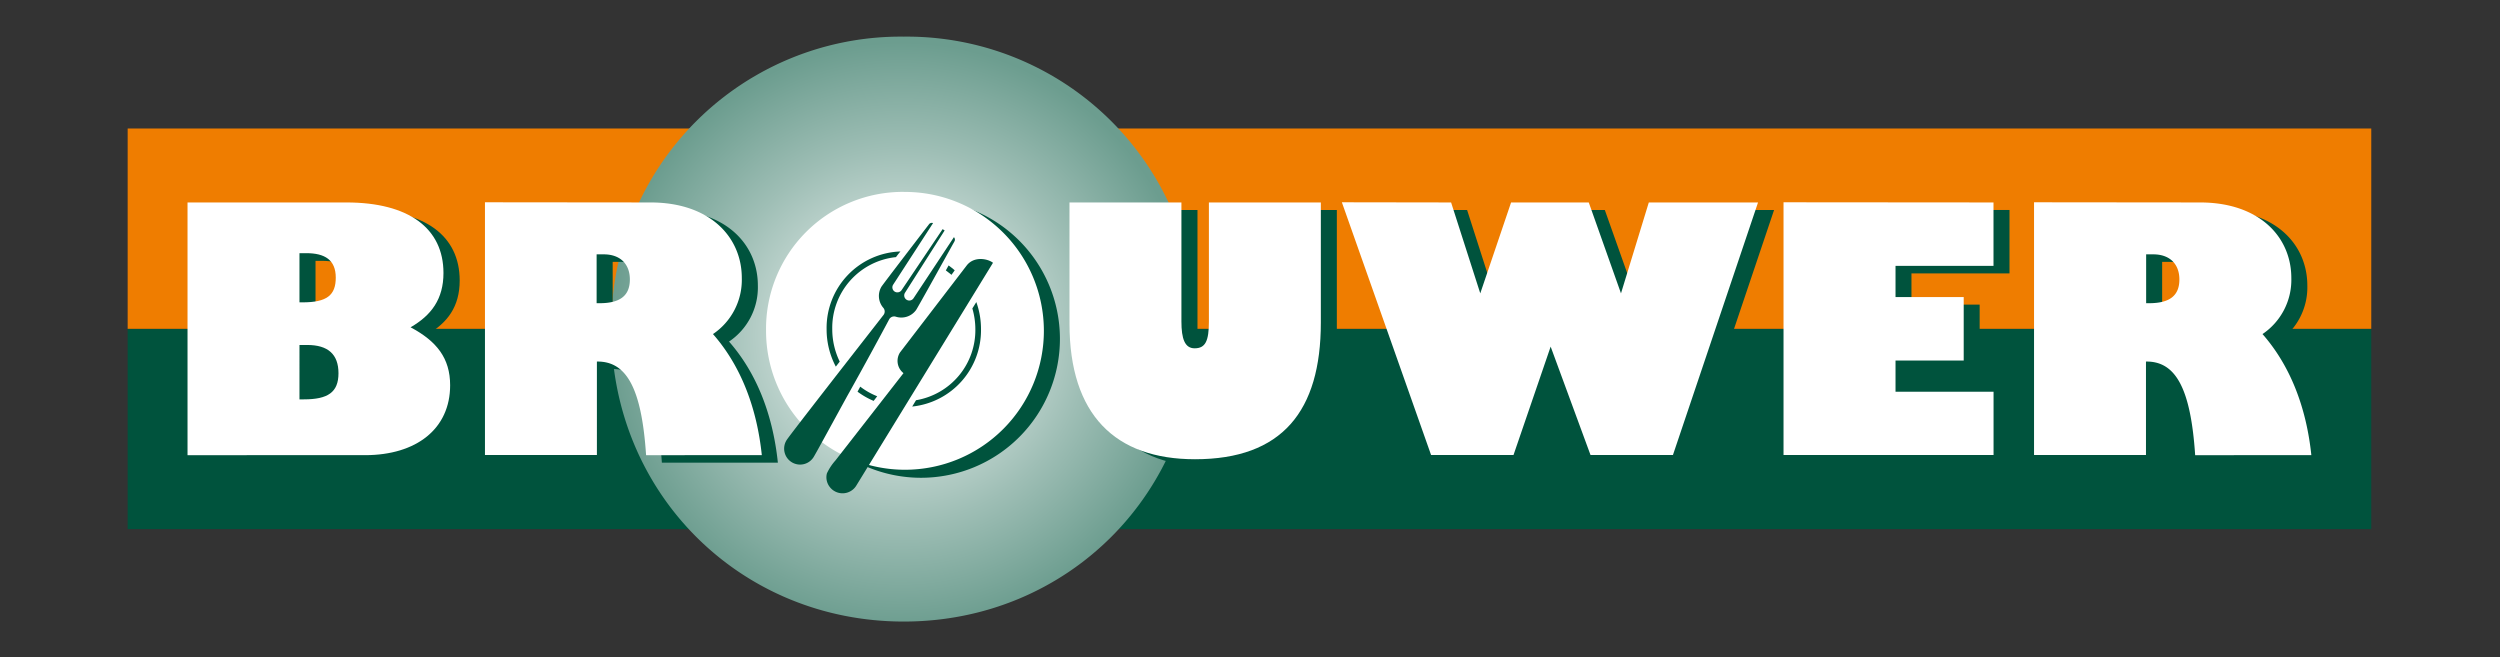 <?xml version="1.0" encoding="UTF-8"?>
<svg xmlns="http://www.w3.org/2000/svg" xmlns:xlink="http://www.w3.org/1999/xlink" id="Laag_1" data-name="Laag 1" viewBox="0 0 442.2 116.22">
  <rect x="0" y="0" width="442.2" height="116.22" fill="#333333" stroke="none"/>
  <defs>
    <style>.cls-1{fill:#00533d;}.cls-2{fill:#ef7d00;}.cls-3{fill:url(#Naamloos_verloop_2);}.cls-4{fill:#fff;}.cls-5{fill:none;}</style>
    <radialGradient id="Naamloos_verloop_2" cx="359.58" cy="297.86" r="51.79" gradientTransform="translate(-0.5 0.93)" gradientUnits="userSpaceOnUse">
      <stop offset="0" stop-color="#fff"></stop>
      <stop offset="0.64" stop-color="#9ebeb5"></stop>
      <stop offset="1" stop-color="#6c9d8f"></stop>
    </radialGradient>
  </defs>
  <rect class="cls-1" x="22.58" y="58.16" width="396.85" height="35.43"></rect>
  <rect class="cls-2" x="22.58" y="22.73" width="396.85" height="35.43"></rect>
  <path class="cls-3" d="M359.58,246a51.19,51.19,0,0,1,51.73,51.66c0,29.06-22.75,51.8-51.73,51.8s-51.73-22.74-51.73-51.8A51.19,51.19,0,0,1,359.58,246" transform="translate(-199.72 -239.52)"></path>
  <path class="cls-1" d="M263.87,276.66c11,0,17.16,4.56,17.16,12.48,0,4.62-2.16,7.5-5.82,9.6,4.62,2.46,7,5.46,7,10.26,0,7.68-5.94,12.36-15.06,12.36H235.73v-44.7Zm-8.34,17.7h.54c4.32,0,5.88-1.26,5.88-4.38s-1.92-4.32-5.22-4.32h-1.2Zm0,17.16h.78c4.26,0,6.12-1.26,6.12-4.62s-1.86-5-5.52-5h-1.38Z" transform="translate(-199.72 -239.52)"></path>
  <path class="cls-1" d="M317.63,276.66c10.44,0,16.14,6.06,16.14,13.38a11.56,11.56,0,0,1-5.1,9.9c4.8,5.46,7.74,12.78,8.64,21.42H316.79c-.78-11.76-3.42-16.56-8.58-16.56h-.12v16.56h-19.8v-44.7Zm-9.54,17.82h.54c3.6,0,5.34-1.32,5.34-4.2,0-2.64-1.62-4.44-4.62-4.44h-1.26Z" transform="translate(-199.72 -239.52)"></path>
  <path class="cls-1" d="M436.18,276.66V297.9c0,15.66-6.84,24.18-22.25,24.18-14.1,0-22.2-7.86-22.2-24V276.66h19.8v21.06c0,3.06.6,4.74,2.34,4.74,1.92,0,2.52-1.32,2.52-4.74V276.66Z" transform="translate(-199.72 -239.52)"></path>
  <path class="cls-1" d="M459.22,276.66l5.16,16.08,5.46-16.08h13.74l5.7,16.08,4.92-16.08h19.32l-15.06,44.7H483.88l-7.08-19.2-6.54,19.2H455.68l-15.77-44.7Z" transform="translate(-199.72 -239.52)"></path>
  <path class="cls-1" d="M555.16,276.66v11.22H537.82v5.52h12.06v11.22H537.82v5.52h17.34v11.22H518v-44.7Z" transform="translate(-199.72 -239.52)"></path>
  <path class="cls-1" d="M591.7,276.66c10.44,0,16.14,6.06,16.14,13.38a11.56,11.56,0,0,1-5.1,9.9c4.8,5.46,7.74,12.78,8.64,21.42H590.86c-.78-11.76-3.42-16.56-8.58-16.56h-.12v16.56h-19.8v-44.7Zm-9.54,17.82h.54c3.6,0,5.34-1.32,5.34-4.2,0-2.64-1.62-4.44-4.62-4.44h-1.26Z" transform="translate(-199.72 -239.52)"></path>
  <path class="cls-4" d="M261,275.33c11,0,17.16,4.56,17.16,12.48,0,4.62-2.16,7.5-5.82,9.6,4.62,2.46,7,5.46,7,10.26,0,7.68-5.94,12.36-15.06,12.36H232.89v-44.7ZM252.69,293h.54c4.32,0,5.88-1.26,5.88-4.38s-1.92-4.32-5.22-4.32h-1.2Zm0,17.16h.78c4.26,0,6.12-1.26,6.12-4.62s-1.86-5-5.52-5h-1.38Z" transform="translate(-199.72 -239.52)"></path>
  <path class="cls-4" d="M314.79,275.33c10.44,0,16.14,6.06,16.14,13.38a11.56,11.56,0,0,1-5.1,9.9c4.8,5.46,7.74,12.78,8.64,21.42H314c-.78-11.76-3.42-16.56-8.58-16.56h-.12V320h-19.8v-44.7Zm-9.54,17.82h.54c3.6,0,5.34-1.32,5.34-4.2,0-2.64-1.62-4.44-4.62-4.44h-1.26Z" transform="translate(-199.72 -239.52)"></path>
  <path class="cls-4" d="M433.35,275.33v21.24c0,15.66-6.84,24.18-22.26,24.18-14.1,0-22.2-7.86-22.2-24V275.33h19.8v21.06c0,3.06.6,4.74,2.34,4.74,1.92,0,2.52-1.32,2.52-4.74V275.33Z" transform="translate(-199.72 -239.52)"></path>
  <path class="cls-4" d="M456.39,275.33l5.16,16.08L467,275.33h13.74l5.7,16.08,4.92-16.08h19.32L495.63,320H481.05L474,300.83,467.43,320H452.85l-15.78-44.7Z" transform="translate(-199.72 -239.52)"></path>
  <path class="cls-4" d="M552.33,275.33v11.22H535v5.52h12.06v11.22H535v5.52h17.34V320H515.19v-44.7Z" transform="translate(-199.72 -239.52)"></path>
  <path class="cls-4" d="M588.87,275.33c10.44,0,16.14,6.06,16.14,13.38a11.56,11.56,0,0,1-5.1,9.9c4.8,5.46,7.74,12.78,8.64,21.42H588c-.78-11.76-3.42-16.56-8.58-16.56h-.12V320h-19.8v-44.7Zm-9.54,17.82h.54c3.6,0,5.34-1.32,5.34-4.2,0-2.64-1.62-4.44-4.62-4.44h-1.26Z" transform="translate(-199.72 -239.52)"></path>
  <path class="cls-1" d="M362.42,274.89a24.57,24.57,0,1,1-24.36,24.53,24.21,24.21,0,0,1,24.36-24.53" transform="translate(-199.72 -239.52)"></path>
  <path class="cls-4" d="M359.58,273.47A24.57,24.57,0,1,1,335.22,298a24.21,24.21,0,0,1,24.36-24.54" transform="translate(-199.72 -239.52)"></path>
  <path class="cls-1" d="M348.25,303.48a13.08,13.08,0,0,1-1.32-5.76A12.57,12.57,0,0,1,358.2,285c.25-.34.52-.69.79-1a13.53,13.53,0,0,0-13.06,13.72,14.13,14.13,0,0,0,1.63,6.65Z" transform="translate(-199.72 -239.52)"></path>
  <path class="cls-1" d="M357,296a1,1,0,0,1,1.15-.47,3.22,3.22,0,0,0,3.61-1.18c.4-.61,5.43-9.7,6.76-12.09a.64.64,0,0,0-.07-.79l-7.15,10.81a.89.89,0,1,1-1.49-1l7-11-.36-.23-7.25,10.78a.9.9,0,0,1-1.24.26.89.89,0,0,1-.25-1.23l7.05-10.88a.63.63,0,0,0-.75.25c-1.66,2.16-8,10.42-8.38,11a3.21,3.21,0,0,0,.35,3.76,1,1,0,0,1,0,1.26c-1.45,1.87-5.66,7.25-9.54,12.24s-7.23,9.33-7.56,9.84a2.82,2.82,0,1,0,4.72,3.09c.33-.5,3-5.42,5.94-10.78C352.6,304.19,355.88,298.11,357,296Z" transform="translate(-199.72 -239.52)"></path>
  <path class="cls-1" d="M371.71,294.08a13.18,13.18,0,0,1,.53,3.64,12.57,12.57,0,0,1-10.49,12.59l-.68,1.12a13.58,13.58,0,0,0,12.17-13.71,14.1,14.1,0,0,0-.83-4.77Z" transform="translate(-199.72 -239.52)"></path>
  <path class="cls-1" d="M368.59,287.33c-.35-.3-.7-.59-1.08-.86l-.49.88q.5.38,1,.78Z" transform="translate(-199.72 -239.52)"></path>
  <path class="cls-1" d="M354.88,309.61a12.43,12.43,0,0,1-3-1.7l-.48.89a13.59,13.59,0,0,0,2.85,1.63Z" transform="translate(-199.72 -239.52)"></path>
  <path class="cls-1" d="M375.36,286c-.95-.74-3.37-1.2-4.66.49l-11.78,15.36a2.76,2.76,0,0,0,.61,3.67l-5.67,7.28-6.38,8.18a9.33,9.33,0,0,0-1.5,2.28,2.78,2.78,0,0,0,.55,2.45,2.85,2.85,0,0,0,4.61-.23l6.27-10.22L375.36,286Z" transform="translate(-199.72 -239.52)"></path>
  <rect class="cls-5" width="442.2" height="116.22"></rect>
</svg>
